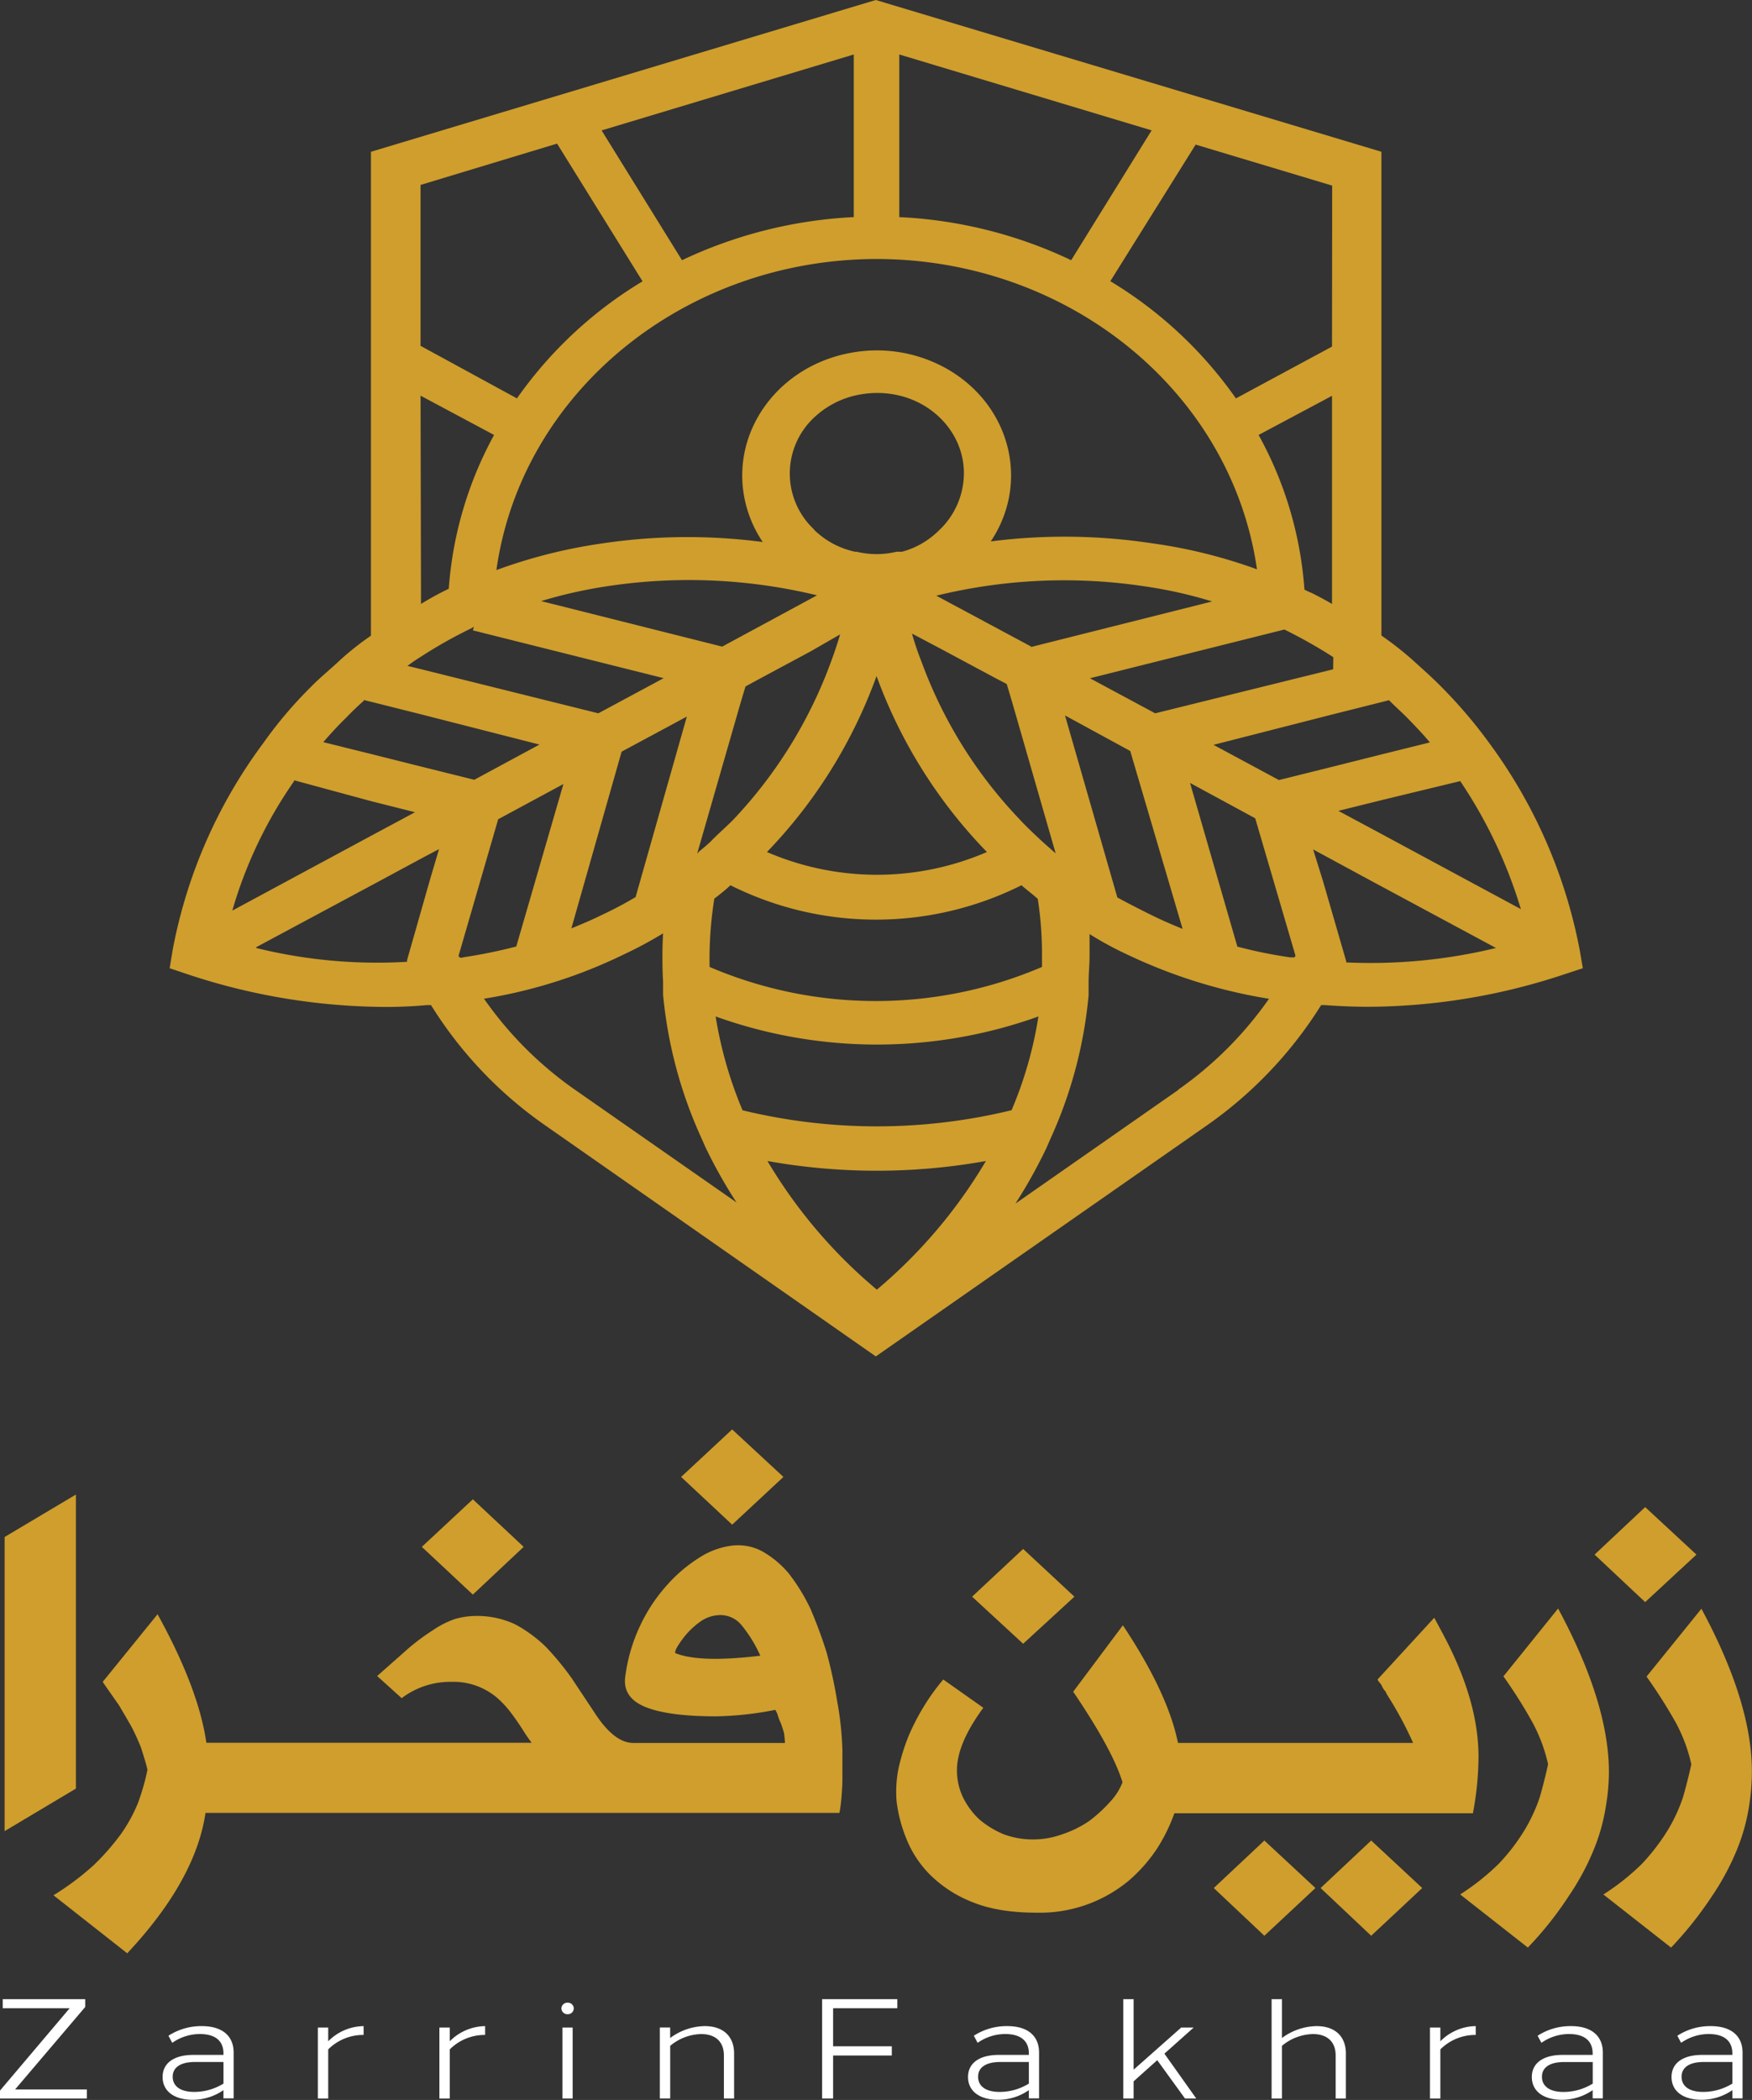 <svg xmlns="http://www.w3.org/2000/svg" viewBox="0 0 462 553.46"><rect x="0" y="0" width="462" height="553.46" fill="#333333" stroke="none"/><defs><style>.cls-1{fill:#cf9e2c;}.cls-2{fill:#fff;}</style></defs><g id="Layer_2" data-name="Layer 2"><g id="Layer_1-2" data-name="Layer 1"><path class="cls-1" d="M416.58,250.45a134.17,134.17,0,0,0-23.87-54.62,127.38,127.38,0,0,0-12.47-14.65c-2.5-2.56-5.12-4.84-7.79-7.28a89.55,89.55,0,0,0-8.17-6.4V40L230.94,0,97.82,40V167.54A75.37,75.37,0,0,0,89.65,174c-2.63,2.48-5.29,4.6-7.7,7.08a111.06,111.06,0,0,0-12.52,14.77,132.15,132.15,0,0,0-23.91,54.58l-.78,4.76,5,1.68a167.3,167.3,0,0,0,52.09,8.52q5.37,0,10.71-.48h1.12a108.12,108.12,0,0,0,30.11,31.69l87.18,60.9,87.32-60.9a109.4,109.4,0,0,0,30.11-31.69h1c3.88.28,7.79.44,11.66.44a165.46,165.46,0,0,0,51.23-8.48l5.12-1.68ZM355,253.65v-.28l-6.11-21.09h0l-2.62-8.4,3.7,2,11.83,6.4,32.69,17.57a140.3,140.3,0,0,1-39.62,3.8Zm-287.45-4,32.69-17.53,11.87-6.4,3.66-1.92-2.37,8-6.06,21.25v.44h0a133.41,133.41,0,0,1-39.79-3.64Zm10-44L98,211.19l11.44,2.88L98.38,220h0L61.26,240a115.67,115.67,0,0,1,16.3-34.13ZM95.93,184.5,98,185l12.91,3.24,31.35,8-17.2,9.28-14-3.48-12.91-3.24-12.9-3.2c1.94-2.24,4-4.48,6.19-6.61,1.42-1.48,2.93-2.92,4.48-4.28ZM231.16,68.26c50.72.07,93.58,35,100.3,81.79a134.07,134.07,0,0,0-27.83-6.88,153.32,153.32,0,0,0-42.36-.48c10.33-15.44,5.25-35.75-11.35-45.36a37.51,37.51,0,0,0-25.13-4.42c-19.25,3.28-32,20.46-28.48,38.37a31.6,31.6,0,0,0,4.82,11.57,152.62,152.62,0,0,0-42.53.4,137.09,137.09,0,0,0-27.7,7C137.49,103.44,180.36,68.36,231.16,68.26ZM371,189.1c2.19,2.25,4.3,4.45,6.06,6.57l-12.9,3.2-12.91,3.24-14,3.48L320,196.31l31.31-8,12.91-3.24,2.06-.52C367.81,186.1,369.48,187.58,371,189.1Zm30.11,50.54-37.12-20-11.06-5.93,11.44-2.84,20.69-5a124.44,124.44,0,0,1,16,33.77Zm-59.49,12.25h0l-.26.44h-1.07a122.31,122.31,0,0,1-14-2.84l-12.48-43.14L331,215.67Zm-110.41,88A131.91,131.91,0,0,1,202.38,306a163.44,163.44,0,0,0,57.6,0,132.23,132.23,0,0,1-28.87,34Zm35.44-47.26a150.41,150.41,0,0,1-70.84,0h0a107.49,107.49,0,0,1-7.1-24.73,126,126,0,0,0,85.12,0,104,104,0,0,1-7.09,24.73ZM167.67,236.4a101.36,101.36,0,0,1-9,4.76c-2.58,1.28-5.25,2.4-8,3.52l13.25-46.57h0l17.2-9.25-13.54,47.66Zm-45.51,16h-.9a2.62,2.62,0,0,1-.34-.48h0l10.45-36h0l17.2-9.28-12.43,42.82A134.83,134.83,0,0,1,122,252.33Zm229.39-76L304.62,188h0l-17.2-9.24,51.27-12.84a130.32,130.32,0,0,1,12.9,7.28Zm-84.69,8.52,11.52,40a4.23,4.23,0,0,0-.51-.44c-1-.92-2.07-1.8-3.1-2.76-2.06-1.92-4.3-4-6.11-6a119.49,119.49,0,0,1-25.59-41.13c-1-2.52-1.85-5-2.58-7.6l7.57,4,14.41,7.72,3,1.56Zm-83,40,11.52-40h0l1.21-4,2.79-1.52,14.37-7.72h0l7.79-4.48c-.74,2.48-1.55,4.92-2.46,7.36a120.82,120.82,0,0,1-25.5,41.25c-2,2.08-4.3,4-6.28,6.09-1,.92-2,1.76-3,2.56a.92.92,0,0,1-.43.44Zm88-54.54L246.9,157a142.23,142.23,0,0,1,54.84-2.48,118.07,118.07,0,0,1,17.89,4l-47.74,12Zm-24.13-30.73h0a4.89,4.89,0,0,1-.39.4,21.89,21.89,0,0,1-9.46,5.36h-1.46a22.36,22.36,0,0,1-10.54,0h-.43a22,22,0,0,1-10.5-5.52,2.27,2.27,0,0,1-.38-.44,20.19,20.19,0,0,1,.77-30,23.49,23.49,0,0,1,11.87-5.54,25.27,25.27,0,0,1,8.26,0c10.87,1.82,18.76,10.65,18.71,20.92A20.78,20.78,0,0,1,247.76,139.65Zm-57.29,30.77-47.75-12a124.89,124.89,0,0,1,18-4,143.8,143.8,0,0,1,54.76,2.48Zm40.69,7.72a130.57,130.57,0,0,0,29.12,46.42,73.16,73.16,0,0,1-58,0A130.93,130.93,0,0,0,231.16,178.14ZM124.32,165.58a1.68,1.68,0,0,1,.64-.32l-.26.88L175,178.74,157.78,188,110.9,176.34l-3.45-.84c1.12-.84,2.28-1.64,3.45-2.36A122.32,122.32,0,0,1,124.32,165.58Zm64,71.3c1.55-1.2,3-2.32,4.3-3.56a85.78,85.78,0,0,0,76.74,0c1.41,1.24,3,2.4,4.3,3.6a93.71,93.71,0,0,1,1.11,14.77v3.16a111.42,111.42,0,0,1-87.65,0h0A101.59,101.59,0,0,1,188.36,236.88Zm106.33-.32-13.81-48,17.2,9.37,13.81,46.89c-2.75-1.12-5.46-2.28-8.13-3.6S297.31,238,294.69,236.56Zm50.92-80.39-1.59-.76a98.43,98.43,0,0,0-12.09-40.77l19.36-10.32v54.85q-2.67-1.56-5.59-3Zm5.68-64.82L325.91,105a109.42,109.42,0,0,0-33.12-30.89l22.5-36,36,10.81ZM282.47,68.58a118.4,118.4,0,0,0-45.33-11.36V14.36l66.54,20ZM225.14,14.36V57.22a119.4,119.4,0,0,0-45.3,11.36l-21.2-34.21ZM110.9,48.74l36-10.89,22.54,36.3A109.08,109.08,0,0,0,136.32,105L110.9,91.15Zm0,55.54,19.39,10.36a99,99,0,0,0-11.95,40.53,80.35,80.35,0,0,0-7.32,4Zm40.73,182.94a96.9,96.9,0,0,1-24-24,131.42,131.42,0,0,0,36.64-11.56A106.75,106.75,0,0,0,174.85,246a119,119,0,0,0,0,12.81h0v3.32h0a117,117,0,0,0,10,37.57h0L186,302.3h0a129.55,129.55,0,0,0,8.21,14.61Zm159.14,0-43,30a133.15,133.15,0,0,0,8.17-14.65h0l1.12-2.56a116.54,116.54,0,0,0,10-37.69h0V259c0-2.48.26-4.76.26-7.2v-5.61a90.53,90.53,0,0,0,10.41,5.61,137.81,137.81,0,0,0,36.9,11.44,97.24,97.24,0,0,1-24,24Z"/><polygon class="cls-1" points="20.02 393.9 1.22 405.09 1.22 482.61 20.02 471.4 20.02 393.9"/><polygon class="cls-1" points="138.09 407.69 124.69 395.16 111.23 407.69 124.69 420.27 138.09 407.69"/><path class="cls-1" d="M218,435.6A120.05,120.05,0,0,0,213.71,424a49.83,49.83,0,0,0-5.69-9.27,25.28,25.28,0,0,0-7-5.85,13.48,13.48,0,0,0-8.27-1.48,20.45,20.45,0,0,0-8,2.92,39.05,39.05,0,0,0-8.66,7.23,43.53,43.53,0,0,0-7.26,10.86,44.5,44.5,0,0,0-4,13.91q-.48,5.3,5.6,7.67t18.41,2.37a86.87,86.87,0,0,0,15.6-1.71,10,10,0,0,1,.59,1.16,13.13,13.13,0,0,0,.83,2.26c.24.59.54,1.49.89,2.7.16,1.36.24,2.23.24,2.6H167q-5.1,0-10.31-8.12l-5.93-8.93a75.37,75.37,0,0,0-6.71-8.17,36.23,36.23,0,0,0-8.12-6,23.54,23.54,0,0,0-10.44-2.25,20.1,20.1,0,0,0-5.75.88,24.47,24.47,0,0,0-5.57,2.87,56.92,56.92,0,0,0-6.53,4.85l-8.18,7.23,6.46,5.84a21.16,21.16,0,0,1,13.11-4.3,17.69,17.69,0,0,1,12.16,4.3,26,26,0,0,1,3.35,3.59q1.62,2.1,3.32,4.75a40.94,40.94,0,0,0,2.34,3.42H54.42Q52.35,445,41.55,425.45L27.09,443.27c.07.15,1.5,2.19,4.26,6.13Q32.9,452,34.62,455a59,59,0,0,1,2.55,5.57q1.24,3.81,1.72,5.85a62,62,0,0,1-2.44,8.61,40.88,40.88,0,0,1-4.62,8.44,64.26,64.26,0,0,1-7.18,8.17,72,72,0,0,1-10.55,7.88l19.45,15.29q18-19.2,20.64-37H221.36a37.46,37.46,0,0,0,.54-4.19c.16-1.95.24-3.46.24-4.52v-7.68a83.42,83.42,0,0,0-1.37-13A126.37,126.37,0,0,0,218,435.6Zm-39.85.12c-.24-.15-.08-.73.47-1.72a24.61,24.61,0,0,1,2.55-3.47,20.72,20.72,0,0,1,3.92-3.42,9.24,9.24,0,0,1,5-1.44,7.2,7.2,0,0,1,5.4,2.59,35,35,0,0,1,5,8.12Q184.59,438.3,178.13,435.72Z"/><polygon class="cls-1" points="206.59 389.26 193.07 376.74 179.61 389.26 193.07 401.84 206.59 389.26"/><polygon class="cls-1" points="269.8 433.23 283.32 420.82 269.8 408.24 256.34 420.82 269.8 433.23"/><polygon class="cls-1" points="320.07 497.61 333.41 510.19 346.88 497.61 333.41 485.09 320.07 497.61"/><polygon class="cls-1" points="361.58 485.09 348.24 497.61 361.58 510.19 375.04 497.61 361.58 485.09"/><path class="cls-1" d="M388.41,477.86A81.43,81.43,0,0,0,389.88,463q0-14.85-9.37-32.33l-2.3-4.3-14.95,16.27a3.06,3.06,0,0,0,.48.77,3.53,3.53,0,0,1,.76,1.16,5.28,5.28,0,0,0,.83,1.22l.48.93a96.82,96.82,0,0,1,6.82,12.64h-62q-2.67-13.18-14.53-31L283,445.87q10.44,15.39,13,23.88a15.78,15.78,0,0,1-3.32,5.19,37.33,37.33,0,0,1-5.46,5,28.26,28.26,0,0,1-7.05,3.48,22.24,22.24,0,0,1-7.77,1.38,22,22,0,0,1-7.77-1.38,24.51,24.51,0,0,1-6.28-3.81,19.89,19.89,0,0,1-4.39-5.87,16.32,16.32,0,0,1-1.61-7.26q0-6.9,6.95-16.38l-10.56-7.45a55.64,55.64,0,0,0-5,6.9,59.37,59.37,0,0,0-4.15,8,53.29,53.29,0,0,0-2.67,8.61,31.48,31.48,0,0,0-.48,8.72,38.14,38.14,0,0,0,2.56,9.71,28.14,28.14,0,0,0,6.22,9.48,32.71,32.71,0,0,0,11.15,7.23q6.81,2.82,17.14,2.81a36.68,36.68,0,0,0,24.13-8.43,41,41,0,0,0,7.42-8.39,45.48,45.48,0,0,0,4.62-9.38h78.76Z"/><path class="cls-1" d="M420.24,487.57a50.16,50.16,0,0,0,3.14-11,55.32,55.32,0,0,0,.89-9.93q-.18-18.15-13.4-42.7l-14.42,17.88a128.9,128.9,0,0,1,7.78,12.35,43,43,0,0,1,4,10.82c-.64,2.9-1.36,5.79-2.19,8.66a43.43,43.43,0,0,1-4.1,8.83,51.44,51.44,0,0,1-6.7,8.71,62.38,62.38,0,0,1-10.2,8.11l17.85,14a92.26,92.26,0,0,0,10.79-13.57A66.2,66.2,0,0,0,420.24,487.57Z"/><polygon class="cls-1" points="433.83 422.25 447.35 409.73 433.83 397.21 420.49 409.73 433.83 422.25"/><path class="cls-1" d="M448.66,424l-14.47,17.88A133.46,133.46,0,0,1,442,454.19,42.35,42.35,0,0,1,446,465c-.64,2.9-1.36,5.79-2.19,8.66a43.43,43.43,0,0,1-4.1,8.83,55.94,55.94,0,0,1-6.7,8.71,62.38,62.38,0,0,1-10.2,8.11l17.85,14a97.89,97.89,0,0,0,10.79-13.57A66.2,66.2,0,0,0,458,487.57a50.72,50.72,0,0,0,3.14-11,59.23,59.23,0,0,0,.83-9.93Q461.88,448.51,448.66,424Z"/><polygon class="cls-2" points="22.47 528.96 22.47 526.9 0.72 526.9 0.72 529.29 18.37 529.29 0 550.99 0 553.08 22.91 553.08 22.91 550.69 3.98 550.69 22.47 528.96"/><path class="cls-2" d="M53.22,534a15.94,15.94,0,0,0-8.8,2.54l1,1.87a12.71,12.71,0,0,1,7.28-2.32c4.06,0,6.23,1.8,6.23,5.13v.37H51c-5.1,0-8.12,2.14-8.12,5.83s3,6,7.92,6a14.22,14.22,0,0,0,8.12-2.54v2.16h2.69V541C61.62,536.55,58.57,534,53.22,534Zm5.71,15.15a14.72,14.72,0,0,1-7.68,2.2c-3.65,0-5.71-1.49-5.71-4s2.13-3.89,5.84-3.89h7.55Z"/><path class="cls-2" d="M86.55,534.38H83.82v18.7h2.73V540.14a13,13,0,0,1,9.33-3.81V534a13.41,13.41,0,0,0-9.33,4Z"/><path class="cls-2" d="M118.6,534.38h-2.73v18.7h2.73V540.14a13,13,0,0,1,9.33-3.81V534a13.43,13.43,0,0,0-9.33,4Z"/><rect class="cls-2" x="148.32" y="534.38" width="2.69" height="18.7"/><path class="cls-2" d="M149.69,527.83a1.56,1.56,0,0,0-1.65,1.5,1.58,1.58,0,0,0,1.65,1.54,1.55,1.55,0,0,0,1.61-1.54A1.53,1.53,0,0,0,149.69,527.83Z"/><path class="cls-2" d="M185.84,534a15.67,15.67,0,0,0-9.12,3.14v-2.77H174v18.7h2.73V539.2a13.15,13.15,0,0,1,8.16-3.1c3.82,0,6,2.06,6,5.65v11.33h2.69v-12C193.52,536.66,190.67,534,185.84,534Z"/><polygon class="cls-2" points="216.79 553.08 219.69 553.08 219.69 541.75 235.17 541.75 235.17 539.32 219.69 539.32 219.69 529.29 236.62 529.29 236.62 526.9 216.79 526.9 216.79 553.08"/><path class="cls-2" d="M265.6,534a15.94,15.94,0,0,0-8.8,2.54l1,1.87a12.71,12.71,0,0,1,7.28-2.32c4.06,0,6.23,1.8,6.23,5.13v.37h-7.92c-5.11,0-8.12,2.14-8.12,5.83s3,6,7.92,6a14.19,14.19,0,0,0,8.12-2.54v2.16H274V541C274,536.55,271,534,265.6,534Zm5.71,15.15a14.72,14.72,0,0,1-7.68,2.2c-3.65,0-5.71-1.49-5.71-4s2.14-3.89,5.83-3.89h7.56Z"/><polygon class="cls-2" points="314.77 534.38 311.48 534.38 298.93 545.49 298.93 526.9 296.2 526.9 296.2 553.08 298.93 553.08 298.93 548.56 305.16 542.98 312.48 553.08 315.45 553.08 307.05 541.26 314.77 534.38"/><path class="cls-2" d="M347.17,534a15.69,15.69,0,0,0-9.12,3.14V526.9h-2.73v26.18h2.73V539.2a13.17,13.17,0,0,1,8.16-3.1c3.82,0,6,2.06,6,5.65v11.33h2.69v-12C354.85,536.66,352,534,347.17,534Z"/><path class="cls-2" d="M379.82,534.38h-2.74v18.7h2.74V540.14a13,13,0,0,1,9.33-3.81V534a13.39,13.39,0,0,0-9.33,4Z"/><path class="cls-2" d="M414.27,534a15.92,15.92,0,0,0-8.8,2.54l1,1.87a12.69,12.69,0,0,1,7.28-2.32c4.06,0,6.23,1.8,6.23,5.13v.37h-7.92c-5.11,0-8.12,2.14-8.12,5.83s3,6,7.92,6a14.19,14.19,0,0,0,8.12-2.54v2.16h2.69V541C422.67,536.55,419.62,534,414.27,534ZM420,549.16a14.75,14.75,0,0,1-7.68,2.2c-3.65,0-5.71-1.49-5.71-4s2.13-3.89,5.83-3.89H420Z"/><path class="cls-2" d="M451.11,534a15.92,15.92,0,0,0-8.8,2.54l1,1.87a12.69,12.69,0,0,1,7.28-2.32c4.05,0,6.23,1.8,6.23,5.13v.37h-7.93c-5.1,0-8.11,2.14-8.11,5.83s3,6,7.92,6a14.24,14.24,0,0,0,8.12-2.54v2.16h2.69V541C459.51,536.55,456.46,534,451.11,534Zm5.71,15.15a14.75,14.75,0,0,1-7.68,2.2c-3.66,0-5.71-1.49-5.71-4s2.13-3.89,5.83-3.89h7.56Z"/></g></g></svg>